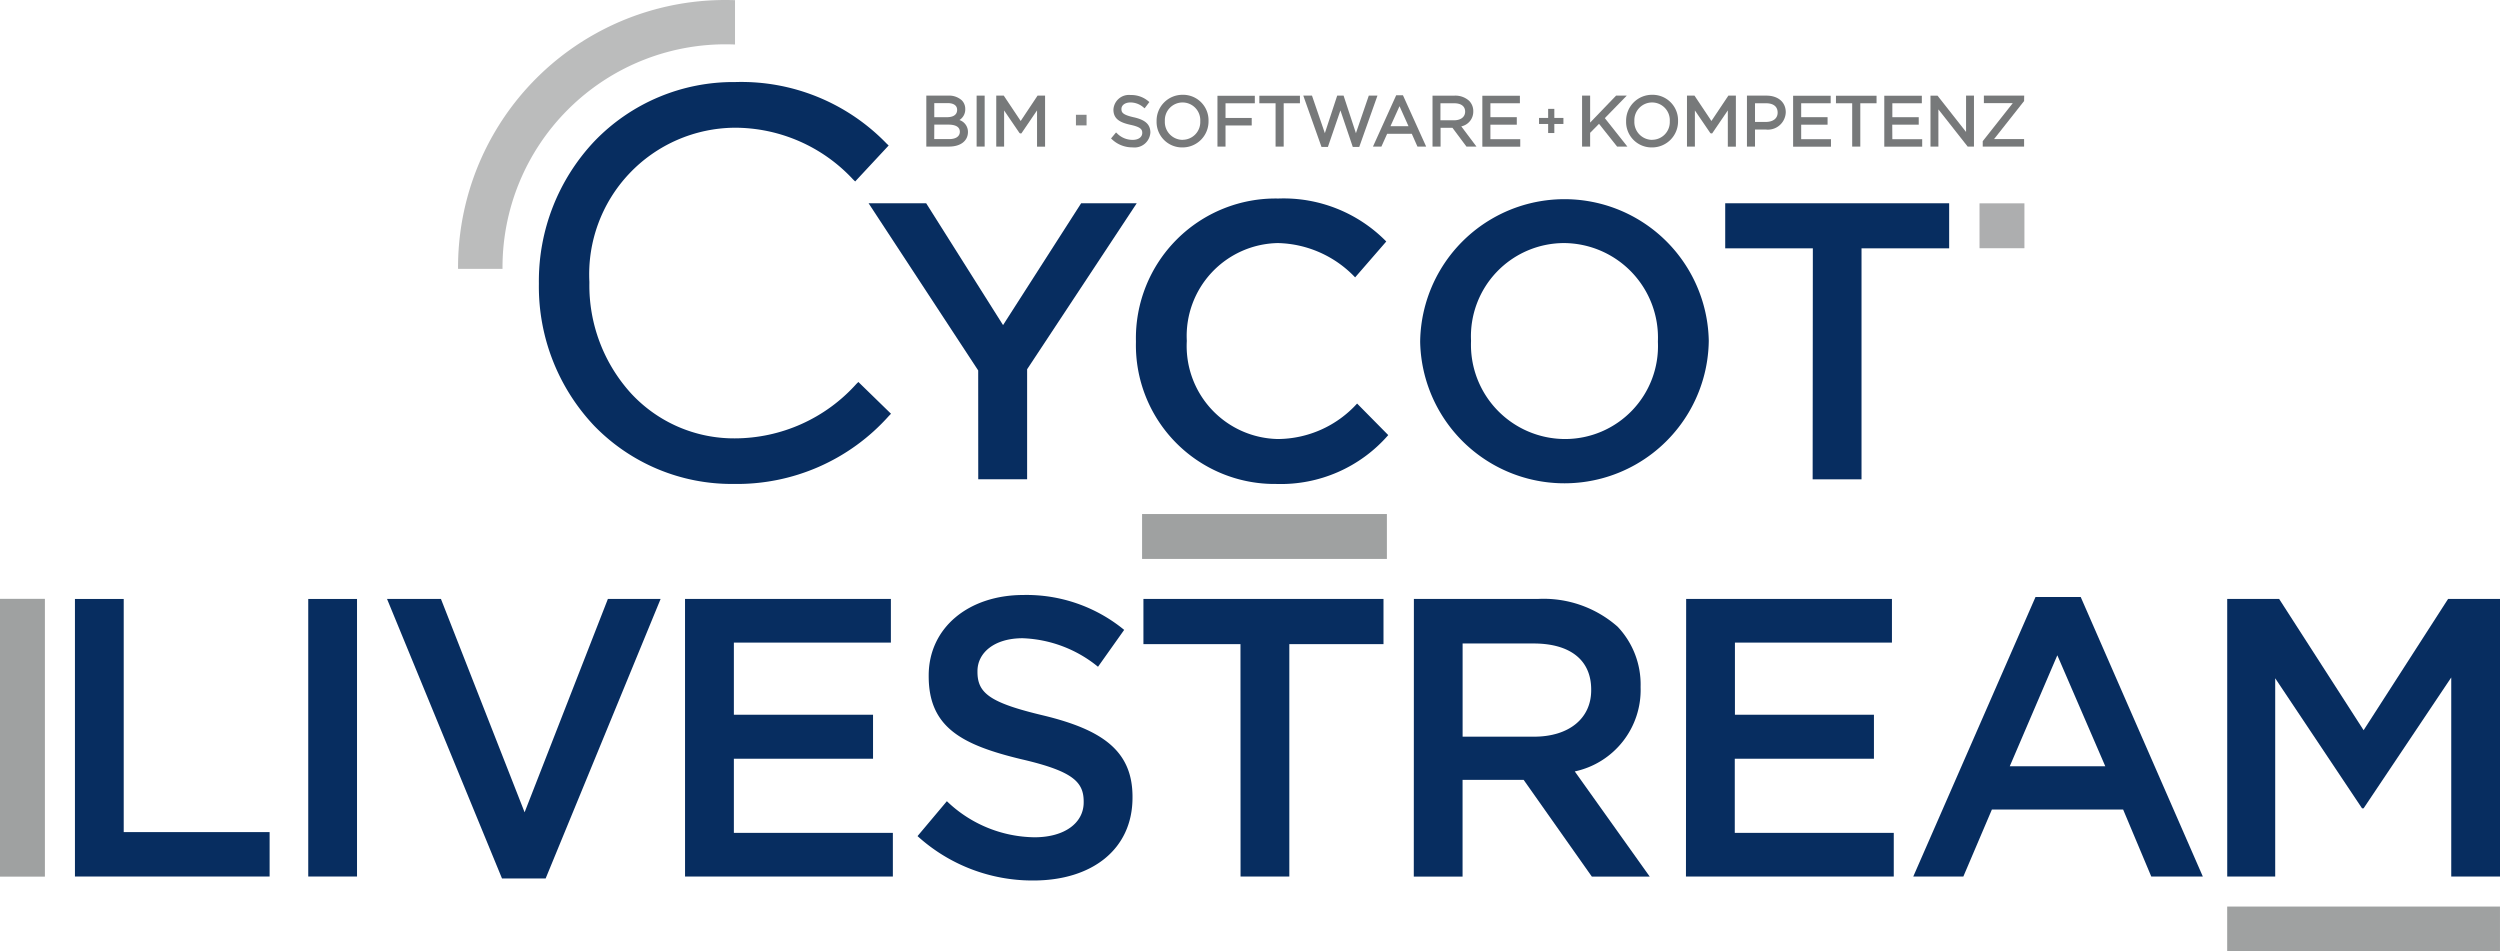 <svg xmlns="http://www.w3.org/2000/svg" width="99.847" height="38" viewBox="0 0 99.847 38"><defs><style>.a{fill:#072d60;}.b,.c,.e,.f{fill:#77797a;}.b{opacity:0.7;}.c{opacity:0.6;}.d{opacity:0.5;}.f{opacity:0.9;}</style></defs><g transform="translate(-64.635 -35.893)"><g transform="translate(86.153 39.174)"><path class="a" d="M264.55,76.4l-.08.077a6.54,6.54,0,0,1-4.858,2.175,5.6,5.6,0,0,1-4.138-1.793,6.411,6.411,0,0,1-1.668-4.406V72.4a5.856,5.856,0,0,1,5.805-6.155,6.45,6.45,0,0,1,4.727,2.066l.084.08,1.337-1.436-.083-.078a8.068,8.068,0,0,0-6.043-2.456A7.7,7.7,0,0,0,254,66.793a8.132,8.132,0,0,0-2.211,5.656v.044A8.087,8.087,0,0,0,254,78.151a7.65,7.65,0,0,0,5.572,2.321,8.123,8.123,0,0,0,6.2-2.721l.081-.082Z" transform="translate(-251.785 -64.425)"/><path class="a" d="M370.732,113.178l-4.377-6.676h2.3l3.07,4.865,3.118-4.865h2.22l-4.377,6.629v4.393h-1.952Z" transform="translate(-353.182 -101.664)"/><path class="a" d="M459.212,110.589v-.032a5.578,5.578,0,0,1,5.684-5.7,5.745,5.745,0,0,1,4.314,1.716l-1.244,1.433a4.385,4.385,0,0,0-3.086-1.37,3.71,3.71,0,0,0-3.637,3.889v.032a3.714,3.714,0,0,0,3.637,3.905,4.306,4.306,0,0,0,3.165-1.417l1.244,1.26a5.687,5.687,0,0,1-4.472,1.952A5.543,5.543,0,0,1,459.212,110.589Z" transform="translate(-435.362 -100.209)"/><path class="a" d="M557.945,110.589v-.032a5.764,5.764,0,0,1,11.526-.032v.032a5.764,5.764,0,0,1-11.526.032Zm9.495,0v-.032a3.776,3.776,0,0,0-3.748-3.921,3.724,3.724,0,0,0-3.716,3.889v.032a3.763,3.763,0,0,0,3.747,3.905A3.711,3.711,0,0,0,567.44,110.589Z" transform="translate(-522.743 -100.209)"/><path class="a" d="M667.445,108.3h-3.5v-1.8h8.944v1.8h-3.5v9.227h-1.952Z" transform="translate(-616.56 -101.664)"/></g><rect class="b" width="9.778" height="1.793" transform="translate(110.248 56.423)"/><rect class="b" width="11.095" height="1.793" transform="translate(64.635 70.905) rotate(-90)"/><rect class="b" width="10.895" height="1.793" transform="translate(164.481 73.893) rotate(-180)"/><rect class="c" width="1.793" height="1.793" transform="translate(143.695 44.014)"/><g class="d" transform="translate(82.929 35.893)"><path class="e" d="M228.132,40.271a8.9,8.9,0,0,1,6.675-2.6V35.9a10.675,10.675,0,0,0-11.062,10.732h1.776A8.9,8.9,0,0,1,228.132,40.271Z" transform="translate(-223.745 -35.893)"/></g><g transform="translate(101.628 39.679)"><g transform="translate(0 0)"><path class="e" d="M387.7,70.083a.5.5,0,0,0,.232-.443.481.481,0,0,0-.14-.346.756.756,0,0,0-.541-.186h-.874v2.035h.91c.457,0,.753-.227.753-.584A.5.5,0,0,0,387.7,70.083Zm-.092-.407c0,.265-.275.293-.393.293h-.52v-.562h.536c.239,0,.376.1.376.263Zm-.912.59h.558c.211,0,.462.049.462.285,0,.184-.158.293-.423.293h-.6Z" transform="translate(-386.374 -69.075)"/><rect class="e" width="0.321" height="2.035" transform="translate(2.012 0.033)"/><path class="e" d="M411.662,70.121l-.676-1.013h-.3v2.035H411V69.7l.609.894.026.023h.055l.625-.919v1.448h.321V69.108h-.3Z" transform="translate(-407.89 -69.075)"/><path class="e" d="M451.4,69.758c-.448-.1-.483-.2-.483-.33,0-.153.148-.26.359-.26a.8.8,0,0,1,.525.2l.042.034.19-.251-.039-.031a1.054,1.054,0,0,0-.711-.249.619.619,0,0,0-.686.584c0,.38.275.518.69.608s.461.192.461.322c0,.166-.152.277-.379.277a.865.865,0,0,1-.628-.26l-.04-.036-.2.24.037.034a1.177,1.177,0,0,0,.824.322.634.634,0,0,0,.711-.6C452.066,70.039,451.865,69.86,451.4,69.758Z" transform="translate(-443.121 -68.862)"/><path class="e" d="M467.429,68.819a1.034,1.034,0,0,0-1.04,1.051v.006a1.017,1.017,0,0,0,1.034,1.045,1.036,1.036,0,0,0,1.04-1.057A1.017,1.017,0,0,0,467.429,68.819Zm0,1.8a.714.714,0,0,1-.71-.751.708.708,0,1,1,1.414.006v.006A.707.707,0,0,1,467.429,70.616Z" transform="translate(-457.189 -68.819)"/><path class="e" d="M487.532,71.144h.322V70.3H488.9V70h-1.046v-.586h1.17v-.3h-1.492Z" transform="translate(-475.901 -69.075)"/><path class="e" d="M502.076,69.413h.649v1.73h.324v-1.73h.649v-.3h-1.621Z" transform="translate(-488.773 -69.075)"/><path class="e" d="M519.962,69.065l-.514,1.5-.493-1.5H518.7l-.493,1.5-.514-1.5h-.347l.727,2.049h.256l.5-1.458.493,1.458h.259l.727-2.049Z" transform="translate(-502.287 -69.032)"/><path class="e" d="M542.477,68.987l-.927,2.049h.337l.229-.511h.984l.226.511h.348l-.927-2.049Zm.492,1.236h-.721l.362-.8Z" transform="translate(-523.708 -68.968)"/><path class="e" d="M563.828,69.734a.583.583,0,0,0-.164-.417.817.817,0,0,0-.586-.208H562.2v2.035h.322v-.751h.474l.56.751h.4l-.607-.808A.6.6,0,0,0,563.828,69.734Zm-1.311-.321h.544c.281,0,.442.12.442.334s-.175.346-.445.346h-.542Z" transform="translate(-541.98 -69.075)"/><path class="e" d="M579.869,70.269h1.054v-.3h-1.054v-.556h1.178v-.3h-1.5v2.035h1.514v-.3h-1.192Z" transform="translate(-557.337 -69.075)"/><path class="e" d="M615.976,69.108h-.427l-1.036,1.077V69.108h-.322v2.035h.322v-.549l.355-.36.722.909H616l-.9-1.136Z" transform="translate(-587.998 -69.075)"/><path class="e" d="M630.52,68.819a1.034,1.034,0,0,0-1.04,1.051v.006a1.017,1.017,0,0,0,1.034,1.045,1.036,1.036,0,0,0,1.04-1.057A1.017,1.017,0,0,0,630.52,68.819Zm0,1.8a.714.714,0,0,1-.71-.751.708.708,0,1,1,1.414.006v.006A.707.707,0,0,1,630.52,70.616Z" transform="translate(-601.528 -68.819)"/><path class="e" d="M651.6,70.121l-.676-1.013h-.3v2.035h.316V69.7l.609.894.026.023h.055l.625-.919v1.448h.322V69.108h-.3Z" transform="translate(-620.241 -69.075)"/><path class="e" d="M672.231,69.108h-.775v2.035h.322v-.682h.417a.715.715,0,0,0,.811-.689C673.006,69.369,672.7,69.108,672.231,69.108Zm-.453.305h.437c.3,0,.467.134.467.373s-.188.373-.478.373h-.426Z" transform="translate(-638.678 -69.075)"/><path class="e" d="M687.81,70.269h1.054v-.3H687.81v-.556h1.178v-.3h-1.5v2.035H689v-.3H687.81Z" transform="translate(-652.866 -69.075)"/><path class="e" d="M702.368,69.413h.648v1.73h.324v-1.73h.649v-.3h-1.621Z" transform="translate(-666.035 -69.075)"/><path class="e" d="M719.442,70.269H720.5v-.3h-1.054v-.556h1.178v-.3h-1.5v2.035h1.514v-.3h-1.192Z" transform="translate(-680.861 -69.075)"/><path class="e" d="M736.621,70.559l-1.14-1.45H735.2v2.035h.316V69.657l1.17,1.487h.251V69.108h-.316Z" transform="translate(-695.092 -69.075)"/><path class="e" d="M755.044,69.108h-1.61v.3h1.154l-1.2,1.52v.216h1.652v-.3h-1.2l1.2-1.52Z" transform="translate(-711.193 -69.075)"/></g><rect class="f" width="0.424" height="0.424" transform="translate(5.979 0.798)"/><path class="e" d="M599.841,74.069v-.362h-.247v.362h-.364v.241h.364v.362h.247V74.31h.363v-.241Z" transform="translate(-574.756 -73.145)"/></g><g transform="translate(67.628 59.657)"><path class="a" d="M90.665,243.949h1.948v9.311H98.44v1.774H90.665Z" transform="translate(-90.665 -243.791)"/><path class="a" d="M171.707,243.949h1.948v11.085h-1.948Z" transform="translate(-162.389 -243.791)"/><path class="a" d="M199.08,243.949h2.153l3.341,8.52,3.326-8.52h2.106l-4.592,11.164h-1.742Z" transform="translate(-186.615 -243.791)"/><path class="a" d="M302.578,243.949H310.8v1.742h-6.271v2.882h5.558v1.758h-5.558v2.961h6.35v1.742h-8.3Z" transform="translate(-278.212 -243.791)"/><path class="a" d="M383.344,252.2l1.172-1.394a5.134,5.134,0,0,0,3.5,1.441c1.2,0,1.964-.57,1.964-1.394v-.032c0-.792-.443-1.219-2.5-1.694-2.359-.57-3.69-1.267-3.69-3.31v-.032c0-1.9,1.584-3.215,3.785-3.215a6.145,6.145,0,0,1,4.022,1.394l-1.045,1.473a5.035,5.035,0,0,0-3.009-1.14c-1.14,0-1.805.586-1.805,1.314v.032c0,.855.507,1.235,2.645,1.742,2.344.57,3.547,1.41,3.547,3.246v.032c0,2.075-1.631,3.31-3.959,3.31A6.829,6.829,0,0,1,383.344,252.2Z" transform="translate(-349.692 -242.571)"/><path class="a" d="M465.688,245.754h-3.876v-1.805H471.4v1.805h-3.761v9.28h-1.948Z" transform="translate(-419.138 -243.791)"/><path class="a" d="M555.763,243.949H560.7a4.467,4.467,0,0,1,3.2,1.108,3.351,3.351,0,0,1,.918,2.391v.032a3.328,3.328,0,0,1-2.629,3.357l2.993,4.2h-2.312l-2.724-3.864h-2.439v3.864h-1.948Zm4.8,5.5c1.394,0,2.281-.729,2.281-1.853v-.032c0-1.187-.855-1.837-2.3-1.837h-2.835v3.722Z" transform="translate(-502.287 -243.791)"/><path class="a" d="M650.3,243.949h8.219v1.742h-6.271v2.882H657.8v1.758h-5.558v2.961h6.35v1.742h-8.3Z" transform="translate(-585.95 -243.791)"/><path class="a" d="M734.142,243.26h1.805l4.877,11.164h-2.059l-1.124-2.676H732.4l-1.14,2.676h-2Zm2.787,6.762-1.916-4.434-1.9,4.434Z" transform="translate(-655.839 -243.181)"/><path class="a" d="M838.271,243.949h2.075l3.373,5.242,3.373-5.242h2.075v11.085h-1.948v-7.95l-3.5,5.226h-.063l-3.468-5.194v7.918h-1.916Z" transform="translate(-752.312 -243.791)"/></g></g></svg>